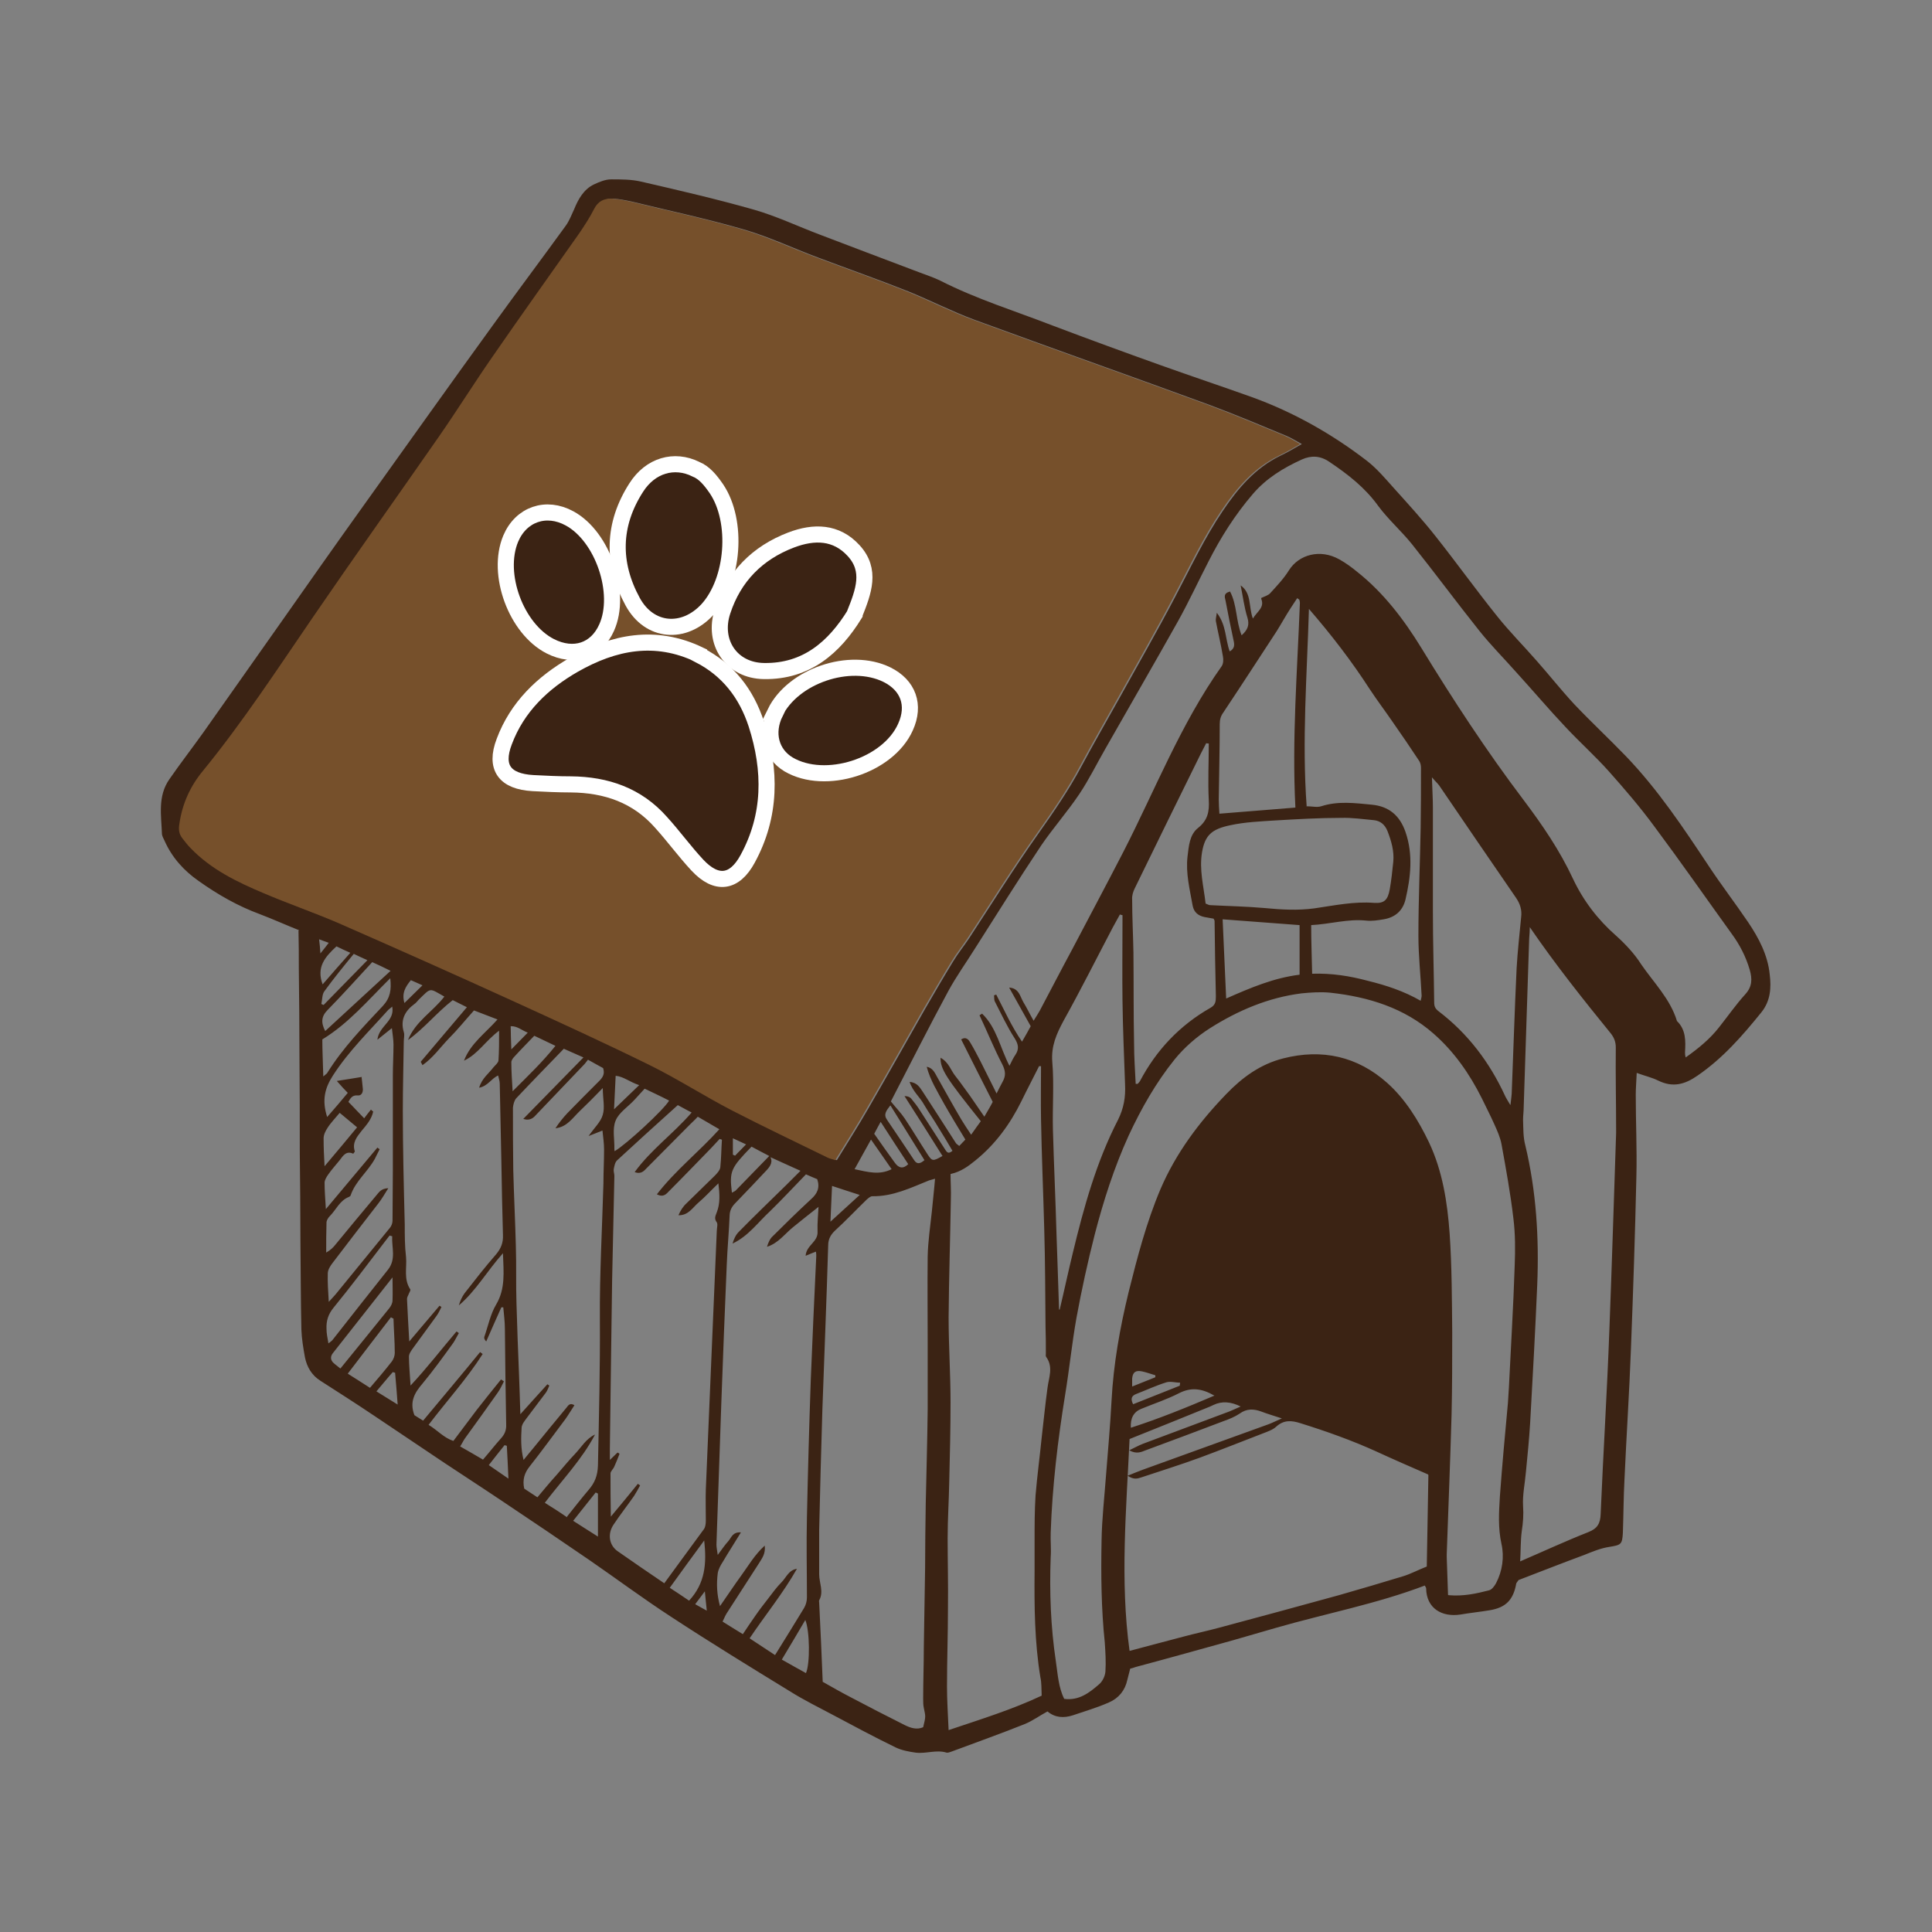 <?xml version="1.0" encoding="UTF-8"?><svg id="Layer_1" xmlns="http://www.w3.org/2000/svg" viewBox="0 0 60 60"><rect x="0" y="0" width="60" height="60" fill="#808080" stroke="none"/><defs><style>.cls-1{fill:#76502b;}.cls-2{fill:none;}.cls-3,.cls-4{fill:#3b2314;}.cls-4{stroke:#fff;stroke-miterlimit:10;stroke-width:.5px;}</style></defs><rect class="cls-2" width="60" height="60"/><path class="cls-3" d="m9.29,28.89c-.38-.15-.8-.34-1.22-.5-.68-.25-1.31-.61-1.9-1.03-.46-.32-.83-.73-1.06-1.25-.03-.07-.07-.13-.08-.2-.02-.58-.14-1.18.23-1.71.34-.49.71-.97,1.06-1.46.8-1.13,1.59-2.26,2.39-3.39.85-1.21,1.7-2.42,2.56-3.62,1.36-1.9,2.71-3.8,4.08-5.69.73-1.01,1.48-2.01,2.22-3.03.11-.15.18-.34.26-.51.13-.32.3-.62.61-.77.17-.08.36-.16.54-.16.31,0,.63,0,.93.07,1.17.27,2.34.54,3.5.87.7.2,1.37.52,2.06.78.96.37,1.93.73,2.9,1.1.28.11.57.2.84.33,1.12.57,2.32.94,3.48,1.39,1.11.42,2.23.83,3.35,1.23.95.34,1.91.66,2.86,1,1.29.47,2.47,1.14,3.55,1.97.31.24.57.55.83.84.44.49.89.98,1.3,1.5.65.82,1.26,1.67,1.91,2.48.39.49.83.93,1.24,1.4.39.44.76.91,1.16,1.34.52.55,1.08,1.07,1.6,1.61,1,1.04,1.79,2.23,2.58,3.42.39.59.82,1.15,1.22,1.74.33.49.61,1.02.67,1.62.05.41.03.82-.26,1.18-.59.73-1.2,1.43-1.99,1.97-.39.27-.76.37-1.21.15-.2-.1-.43-.15-.67-.24-.01.25-.03.47-.03.68,0,.84.04,1.68.02,2.52-.04,1.79-.1,3.58-.17,5.38-.05,1.35-.14,2.69-.2,4.04-.03.55-.03,1.11-.05,1.66-.02.37-.06.38-.42.44-.27.04-.53.15-.78.25-.7.26-1.39.53-2.04.78-.04.06-.06.08-.07.1-.09.52-.33.76-.84.84-.3.05-.6.08-.89.13-.58.09-1.06-.19-1.07-.81,0-.03-.03-.06-.04-.09-1.5.57-3.08.87-4.61,1.31-.45.13-.9.26-1.35.39-1.01.28-2.01.56-3.02.83-.06.02-.11.04-.17.05-.03.12-.06.24-.09.35-.07.33-.27.57-.57.7-.36.16-.74.27-1.12.4-.28.09-.55.08-.79-.12-.24.13-.46.29-.7.39-.75.3-1.51.57-2.26.85-.06.02-.13.05-.17.04-.32-.1-.64.04-.96,0-.21-.03-.43-.07-.62-.16-.66-.32-1.31-.67-1.95-1.01-.45-.24-.9-.46-1.33-.73-1.24-.76-2.48-1.52-3.7-2.32-.86-.56-1.68-1.17-2.52-1.75-.89-.61-1.79-1.22-2.69-1.82-.16-.11-.32-.21-.48-.32-.45-.3-.9-.59-1.35-.89-.73-.49-1.46-.98-2.19-1.47-.55-.37-1.1-.72-1.66-1.08-.27-.17-.42-.43-.48-.73-.05-.28-.1-.57-.11-.86-.02-.91-.02-1.83-.03-2.74,0-.92-.01-1.85-.02-2.77,0-.98,0-1.97-.01-2.95,0-.92-.01-1.85-.02-2.77,0-.37,0-.74-.01-1.16Zm14.6,7.01c-.19-.1-.37-.19-.55-.29-.65.67-.69.76-.61,1.43.05-.03.09-.04.12-.07.35-.36.7-.72,1.05-1.08.12.18.03.32-.09.45-.32.34-.64.68-.97,1.02-.11.11-.17.22-.18.37-.02.52-.07,1.03-.09,1.55-.06,1.44-.12,2.89-.17,4.33-.05,1.45-.1,2.91-.15,4.36,0,.08.02.17.04.32.14-.19.23-.32.33-.43.09-.1.13-.29.39-.27-.2.33-.39.62-.56.91-.07.11-.14.23-.16.36-.04.33-.03.65.07,1.02.24-.34.44-.65.66-.95.22-.3.41-.64.73-.93.03.26-.09.4-.18.55-.33.52-.67,1.03-1,1.55-.05.08-.08.16-.13.26.22.14.42.26.63.39.14-.21.26-.39.38-.56.13-.19.27-.37.41-.55.13-.17.26-.35.41-.5.15-.15.22-.38.48-.42-.43.76-.98,1.43-1.47,2.16.29.19.55.36.79.52.31-.5.61-.98.9-1.46.06-.1.09-.22.09-.33,0-.83-.02-1.66,0-2.48.03-1.43.07-2.86.12-4.29.05-1.28.11-2.55.17-3.83,0-.04,0-.09-.01-.14-.11.04-.2.08-.32.13.02-.33.39-.43.37-.75-.01-.27.02-.54.03-.77-.27.21-.53.42-.79.63-.26.21-.46.5-.81.61.04-.13.09-.25.18-.33.39-.39.79-.78,1.19-1.15.19-.17.28-.35.19-.62-.12-.05-.24-.1-.35-.15-.39.4-.74.78-1.11,1.14-.38.35-.68.78-1.17,1.01.04-.14.1-.27.19-.36.49-.5.99-.98,1.49-1.47.13-.13.26-.26.43-.43-.36-.16-.66-.3-.97-.44Zm16.52-22.12c-.18-.1-.31-.18-.45-.24-.8-.33-1.6-.67-2.41-.97-2.43-.89-4.86-1.75-7.29-2.64-.7-.26-1.36-.6-2.05-.88-.93-.37-1.87-.7-2.8-1.05-.78-.29-1.53-.65-2.33-.88-1.14-.33-2.31-.58-3.46-.86-.19-.04-.38-.08-.57-.09-.24-.01-.43.08-.55.32-.13.26-.29.5-.45.74-.9,1.28-1.81,2.55-2.7,3.84-.57.82-1.1,1.67-1.67,2.49-1.3,1.87-2.62,3.72-3.9,5.59-1.11,1.62-2.18,3.26-3.42,4.78-.4.48-.65,1.03-.74,1.66-.03.17-.01.31.09.44.08.1.16.21.25.3.64.67,1.45,1.06,2.28,1.41.75.32,1.53.59,2.28.91,1.85.81,3.69,1.63,5.53,2.47,1.4.64,2.8,1.28,4.18,1.96.87.43,1.69.96,2.56,1.41.97.5,1.96.97,2.94,1.45.07.04.15.05.26.09.33-.54.67-1.07.98-1.61.59-1.02,1.17-2.05,1.75-3.07.29-.5.58-1,.88-1.49.15-.25.33-.47.49-.71.71-1.08,1.4-2.19,2.15-3.25.48-.68.95-1.36,1.34-2.09.37-.69.76-1.37,1.14-2.05.6-1.08,1.22-2.16,1.79-3.25.47-.89.9-1.81,1.47-2.65.47-.7,1-1.32,1.77-1.7.21-.1.42-.22.68-.37Zm-1.24,4.79c.11-.05.21-.08.27-.14.21-.23.43-.46.59-.72.31-.49.97-.67,1.56-.34.2.11.39.25.56.39.82.65,1.45,1.48,1.99,2.36.99,1.62,2.03,3.21,3.18,4.73.58.77,1.12,1.56,1.53,2.44.32.68.77,1.27,1.34,1.77.29.26.57.56.78.89.39.57.9,1.07,1.11,1.76.28.27.27.62.25.97,0,.04,0,.08.02.16.41-.29.76-.58,1.04-.94.27-.34.52-.7.81-1.02.22-.24.22-.48.14-.76-.12-.41-.31-.78-.56-1.12-.8-1.11-1.58-2.23-2.4-3.33-.44-.6-.93-1.17-1.42-1.72-.42-.47-.9-.9-1.34-1.37-.52-.55-1.01-1.13-1.52-1.69-.38-.43-.79-.84-1.15-1.29-.71-.89-1.39-1.81-2.1-2.7-.33-.41-.74-.77-1.05-1.19-.41-.57-.94-.98-1.52-1.37-.28-.19-.56-.2-.85-.07-.57.26-1.1.58-1.52,1.07-.55.64-1,1.35-1.38,2.1-.32.62-.61,1.25-.95,1.86-.74,1.32-1.5,2.63-2.25,3.95-.27.47-.51.96-.81,1.41-.37.55-.81,1.05-1.18,1.59-.7,1.05-1.37,2.12-2.05,3.19-.28.45-.59.88-.84,1.34-.61,1.13-1.19,2.28-1.78,3.42,0,.02,0,.04,0,.01.16.2.31.35.43.53.24.36.46.73.7,1.1.15.23.17.23.47.06-.39-.62-.78-1.24-1.18-1.86.1,0,.17.03.21.08.09.11.18.22.26.35.26.4.52.81.78,1.21.05.07.09.19.24.06-.14-.24-.29-.49-.44-.73-.14-.24-.3-.46-.44-.7-.13-.24-.36-.42-.45-.71.24.02.32.18.41.31.34.52.68,1.05,1.02,1.58.02.04.07.06.11.1.07-.08.14-.14.19-.2-.23-.38-.45-.74-.66-1.11-.2-.37-.43-.73-.54-1.15.18.03.25.18.32.31.25.44.49.88.75,1.32.09.15.19.3.31.48.12-.17.21-.3.3-.42-1.06-1.32-1.26-1.62-1.25-1.97.26.14.32.4.47.58.16.2.3.41.45.61.14.2.28.41.44.64.11-.19.2-.34.26-.46-.34-.67-.66-1.3-.98-1.94.16-.1.24.02.29.11.11.18.21.38.31.57.16.32.32.64.5,1,.08-.16.13-.26.19-.37.1-.18.09-.33-.01-.53-.26-.5-.47-1.02-.71-1.53.03-.02.06-.04.08-.05.45.43.56,1.06.85,1.62.07-.14.12-.25.19-.35.11-.17.09-.31-.02-.49-.24-.37-.43-.78-.63-1.17-.02-.05-.01-.12-.02-.18.02,0,.05-.02.07-.02.25.48.47.98.8,1.46.11-.19.19-.33.27-.48-.22-.4-.44-.78-.67-1.2.31.02.34.28.44.45.11.18.2.37.32.58.08-.13.14-.22.19-.31.34-.64.67-1.28,1.01-1.91.53-1.01,1.07-2.02,1.59-3.03.99-1.93,1.78-3.97,3.05-5.76.05-.07.06-.2.04-.3-.06-.37-.15-.73-.22-1.1-.01-.06.01-.12.03-.26.3.39.26.82.4,1.2.16-.09.15-.21.12-.34-.09-.41-.17-.82-.25-1.24-.02-.1-.08-.22.14-.28.22.41.18.91.36,1.36.19-.17.25-.32.18-.55-.1-.32-.14-.66-.21-1,.35.25.24.66.38,1.03.13-.22.37-.34.26-.61Zm5.82,30.97c.46.04.86-.05,1.25-.15.09-.02.17-.13.22-.22.2-.38.26-.82.17-1.22-.11-.5-.08-.98-.05-1.47.07-.97.16-1.94.25-2.91.01-.16.02-.31.03-.47.06-1.26.14-2.53.18-3.79.02-.49.02-.99-.04-1.47-.09-.77-.23-1.54-.37-2.31-.04-.21-.13-.41-.22-.61-.12-.27-.26-.54-.39-.81-.38-.76-.86-1.45-1.5-2.01-.91-.8-2.02-1.14-3.2-1.27-.3-.03-.6-.01-.9.02-1.03.13-1.97.53-2.84,1.08-.41.26-.8.6-1.1.97-.58.72-1.04,1.53-1.43,2.37-.45.99-.78,2.02-1.05,3.06-.22.86-.41,1.73-.57,2.6-.14.79-.22,1.59-.35,2.38-.23,1.42-.4,2.85-.45,4.29-.01.25.02.5,0,.76-.04,1.08,0,2.16.16,3.23.06.4.08.81.26,1.17.46.06.78-.19,1.08-.45.11-.09.19-.26.2-.4.02-.3,0-.6-.02-.9-.11-1.05-.12-2.11-.1-3.16.01-.68.09-1.37.14-2.05.06-.77.13-1.53.17-2.3.06-1.14.26-2.26.53-3.37.27-1.08.55-2.16.99-3.2.48-1.12,1.2-2.08,2.04-2.95.5-.52,1.06-.93,1.77-1.11,1.21-.31,2.31-.06,3.23.76.56.5.97,1.16,1.3,1.85.42.89.57,1.86.64,2.83.07,1.02.07,2.04.08,3.06,0,.85,0,1.71-.02,2.56-.04,1.44-.1,2.89-.15,4.33,0,.04,0,.07,0,.11.01.38.03.76.04,1.16Zm-12.64-16.43s-.05,0-.08,0c-.18.36-.37.72-.55,1.09-.35.71-.81,1.34-1.43,1.84-.22.18-.45.35-.77.42,0,.26.02.52.01.78-.02,1.23-.06,2.45-.07,3.68,0,.88.06,1.75.06,2.63,0,.82-.02,1.64-.04,2.45-.01.59-.05,1.18-.05,1.77,0,.72.02,1.44.01,2.16,0,.82-.03,1.63-.03,2.45,0,.44.03.87.05,1.35,1.01-.34,1.98-.64,2.89-1.07-.01-.21,0-.4-.04-.57-.18-1.09-.19-2.2-.18-3.3,0-.31,0-.63,0-.94,0-.47,0-.94.03-1.41.05-.6.13-1.19.19-1.79.06-.51.11-1.03.18-1.54.04-.33.19-.65-.04-.97-.02-.02-.01-.07-.01-.11,0-.28,0-.55-.01-.83-.01-1.01-.01-2.02-.04-3.03-.03-1.14-.08-2.28-.1-3.42-.01-.55,0-1.1,0-1.65Zm-3.29,3.49c-.1.03-.15.04-.21.06-.57.23-1.12.5-1.76.49-.06,0-.12.06-.17.1-.33.32-.64.65-.98.96-.14.13-.22.27-.22.47-.05,1.7-.12,3.39-.18,5.09-.04,1.25-.07,2.5-.1,3.75,0,.46,0,.91,0,1.37,0,.27.15.54,0,.81-.01.02,0,.05,0,.07.04.83.08,1.65.11,2.46.3.17.58.33.87.48.55.29,1.11.58,1.67.86.18.09.38.16.58.07.08-.33.08-.32.02-.6-.02-.09-.02-.19-.02-.29,0-.53.02-1.06.02-1.59.01-.82.03-1.63.04-2.45,0-.67.01-1.35.02-2.02.02-.97.05-1.95.06-2.92,0-.7,0-1.39,0-2.09,0-.89-.01-1.78,0-2.66.01-.47.08-.93.13-1.4.03-.33.07-.66.1-1.03Zm15.29,9.19c-.55-.24-1.08-.47-1.6-.71-.77-.35-1.56-.63-2.36-.88-.28-.09-.52-.11-.76.11-.11.1-.27.15-.42.21-.65.25-1.3.51-1.95.75-.6.22-1.21.41-1.81.61-.12.04-.24.08-.43-.05.2-.08.34-.14.48-.19,1.3-.47,2.6-.94,3.9-1.41.11-.04.22-.1.41-.18-.27-.09-.45-.14-.63-.21-.24-.09-.46-.1-.68.06-.15.1-.32.17-.49.23-.81.31-1.62.61-2.43.91-.13.05-.28.13-.51,0,.17-.08.29-.15.42-.2.9-.34,1.8-.67,2.7-1.01.1-.04.2-.09.34-.15q-.46-.23-.84-.05c-.08.04-.15.07-.23.1-.78.32-1.56.63-2.38.96-.1,2.18-.3,4.4,0,6.58.57-.15,1.12-.3,1.66-.44.37-.1.75-.18,1.12-.28,1.24-.33,2.48-.67,3.72-1.01.67-.19,1.34-.39,2-.59.23-.07.45-.19.73-.3.02-.92.03-1.88.05-2.84Zm3.16-17.03c0,.13-.01.26-.02.39-.06,1.74-.11,3.49-.17,5.23,0,.13-.02.27-.02.4.01.26,0,.53.07.79.34,1.42.43,2.87.37,4.33-.06,1.43-.14,2.86-.22,4.29-.03.5-.08,1-.13,1.51-.03.36-.11.72-.09,1.07.02.27,0,.52-.04.78-.04.3-.03.61-.05.94.72-.31,1.41-.63,2.12-.91.28-.11.37-.27.38-.56.08-1.9.2-3.8.27-5.7.08-2.04.14-4.09.21-6.13,0-.04,0-.07,0-.11,0-.85-.02-1.7-.01-2.55,0-.17-.05-.3-.15-.43-.87-1.07-1.73-2.15-2.53-3.32Zm-25.1,6.63s-.04-.01-.06-.02c-.09.09-.17.19-.26.28-.44.45-.87.9-1.31,1.34-.08.08-.17.21-.38.1.58-.75,1.31-1.32,1.94-2.02-.24-.14-.45-.26-.67-.39-.09.1-.16.16-.23.23-.45.45-.9.91-1.35,1.36-.08.08-.17.21-.38.13.51-.7,1.2-1.19,1.77-1.85-.18-.09-.33-.18-.43-.23-.66.59-1.27,1.15-1.88,1.71-.07.06-.09.18-.11.28-.01.07.02.14.02.21-.02,1.08-.05,2.16-.07,3.24-.01.72-.02,1.44-.03,2.16-.01,1.02-.03,2.04-.04,3.06,0,.1,0,.21,0,.36.11-.1.17-.17.24-.23.02.01.04.02.06.04-.05.13-.1.26-.16.39-.03.08-.12.15-.12.22,0,.42,0,.84.01,1.34.32-.38.58-.7.84-1.02.02.02.04.03.07.05-.06.11-.12.22-.19.33-.21.3-.43.58-.63.88-.2.29-.15.65.13.84.47.33.94.65,1.44.99.42-.58.83-1.13,1.23-1.68.05-.07.06-.18.06-.27,0-.32-.01-.65,0-.97.11-2.67.23-5.34.34-8.01,0-.1.04-.22,0-.28-.09-.12-.04-.2,0-.31.11-.28.09-.57.05-.9-.23.22-.41.42-.61.59-.19.16-.32.41-.63.4.06-.14.14-.27.25-.37.29-.29.59-.57.88-.86.07-.07.16-.17.17-.26.03-.28.03-.57.05-.85Zm-8.23,5.96s.04.03.07.05c-.06.1-.11.21-.17.3-.31.43-.62.86-.96,1.27-.24.28-.41.56-.25.98.06.04.16.1.27.17.6-.72,1.19-1.42,1.77-2.13.03.02.05.04.08.06-.49.77-1.11,1.45-1.68,2.2.28.17.47.4.77.5.25-.33.49-.65.73-.97.25-.32.5-.63.75-.94.03.02.06.04.09.06-.06.12-.12.25-.2.36-.33.47-.67.94-1.01,1.41-.05.07-.09.16-.15.25.25.14.47.27.71.41.2-.23.37-.45.55-.65.12-.13.18-.26.17-.45-.02-.98-.03-1.97-.04-2.95,0-.23-.03-.45-.05-.68h-.06c-.16.35-.31.7-.47,1.06-.06-.06-.07-.11-.06-.14.12-.34.19-.71.37-1.01.29-.49.23-1,.21-1.59-.5.56-.84,1.17-1.37,1.62.04-.14.1-.27.18-.38.32-.41.64-.82.98-1.21.15-.18.22-.36.21-.59-.02-.77-.04-1.54-.05-2.3-.02-.8-.03-1.61-.05-2.41,0-.08-.03-.15-.05-.25-.22.1-.32.33-.59.38.09-.3.3-.44.45-.64.05-.06.14-.13.15-.2.02-.29.02-.59.02-.93-.42.31-.66.73-1.09.93.2-.53.66-.85,1.04-1.28-.26-.1-.49-.19-.73-.28-.27.3-.51.6-.78.87-.27.28-.49.6-.82.83-.03-.07-.06-.1-.05-.11.47-.56.94-1.11,1.43-1.69-.15-.07-.29-.15-.44-.22-.5.39-.89.88-1.39,1.24.23-.58.77-.88,1.13-1.35-.48-.27-.4-.29-.8.1-.04.04-.08.1-.13.13-.3.22-.44.5-.33.87.03.09,0,.19,0,.29-.01.72-.03,1.44-.03,2.16,0,1.18.03,2.35.06,3.53,0,.34,0,.67.04,1.01.03.33-.08.68.13,1,.02.02-.02.09-.04.13-.02.06-.06.11-.06.17.02.41.04.83.07,1.32.35-.41.64-.76.94-1.11.02.01.04.03.06.04-.05.1-.1.21-.17.3-.23.32-.47.64-.7.96-.06.08-.14.19-.14.28,0,.27.03.54.05.9.53-.57.96-1.13,1.41-1.66Zm3.43,5.75c.23-.29.45-.57.67-.83.19-.22.28-.44.29-.76.03-1.51.07-3.03.06-4.54-.01-1.41.07-2.81.11-4.22,0-.35.02-.7.02-1.05,0-.2-.03-.39-.05-.59-.14.06-.26.1-.43.17.18-.26.38-.44.44-.66.07-.23,0-.51,0-.83-.27.28-.49.5-.71.71-.23.22-.4.5-.76.54.11-.17.23-.32.37-.47.33-.34.66-.67.99-1,.11-.11.18-.22.12-.4-.14-.08-.3-.16-.47-.26-.05.06-.08.11-.12.15-.49.51-.98,1.03-1.47,1.54-.09.1-.19.22-.42.15.63-.64,1.23-1.26,1.87-1.91-.25-.11-.45-.2-.61-.27-.52.54-1.01,1.04-1.48,1.54-.06.07-.09.19-.1.29,0,.65,0,1.3.01,1.94.02.78.06,1.56.08,2.34.02.6,0,1.2.02,1.8.02.74.05,1.49.08,2.23.01.37.03.75.04,1.21.32-.36.58-.64.84-.93.02.01.04.03.06.04-.03.07-.06.15-.1.21-.2.27-.41.54-.61.81-.06.08-.14.18-.15.28-.02.32-.03.65.06,1.01.11-.14.2-.24.28-.34.35-.43.7-.86,1.05-1.28.05-.06.1-.17.25-.08-.1.15-.18.29-.28.43-.37.49-.73.99-1.11,1.47-.16.2-.23.41-.17.69.12.08.26.17.41.27.21-.25.4-.48.6-.7.19-.22.37-.44.57-.65.2-.21.34-.47.62-.6-.41.78-1.02,1.41-1.56,2.12.24.15.46.29.69.45Zm22.98-22.06c.15,0,.31.04.44,0,.52-.17,1.05-.1,1.57-.05.53.05.87.33,1.05.85.24.7.16,1.4,0,2.09-.08.34-.31.56-.68.62-.18.03-.36.06-.54.04-.57-.06-1.12.11-1.71.14,0,.51.02,1,.03,1.51.61-.02,1.17.07,1.73.22.57.14,1.12.32,1.64.62.02-.09.03-.12.03-.16-.03-.62-.1-1.24-.1-1.86,0-1.12.05-2.23.07-3.35.01-.62.01-1.25.01-1.87,0-.07-.02-.15-.05-.2-.27-.41-.55-.82-.83-1.22-.24-.35-.49-.68-.72-1.03-.55-.85-1.17-1.66-1.88-2.48-.06,2.07-.22,4.08-.07,6.14Zm6.32,9.27c.02-.2.04-.31.04-.42.05-1.27.09-2.55.15-3.82.03-.53.09-1.05.14-1.58.03-.23-.03-.42-.16-.61-.8-1.16-1.59-2.32-2.38-3.48-.05-.07-.12-.13-.23-.26.01.37.03.66.03.94,0,1.08,0,2.16,0,3.24,0,.94.03,1.87.04,2.81,0,.12.03.19.13.27.92.7,1.59,1.59,2.07,2.63.03.07.08.14.16.28Zm-9.37-11.22s-.06,0-.08-.01c-.05.1-.11.21-.16.31-.69,1.4-1.38,2.8-2.06,4.2-.05.1-.09.23-.08.34,0,.55.03,1.1.04,1.65.01.95,0,1.89.02,2.84,0,.41.03.83.05,1.24.04,0,.05,0,.06,0,.02-.02.05-.05.07-.08.51-.97,1.24-1.74,2.19-2.28.16-.09.17-.2.17-.36-.02-.78-.03-1.56-.04-2.34,0-.02-.02-.04-.03-.07-.09-.02-.19-.03-.28-.05-.2-.04-.33-.15-.37-.35-.09-.51-.22-1.01-.16-1.53.04-.32.06-.68.33-.89.3-.24.35-.51.33-.86-.03-.59,0-1.17,0-1.76Zm-.1,4.97c.07.03.11.05.14.05.56.03,1.13.04,1.69.09.52.05,1.03.08,1.55.01.62-.09,1.23-.22,1.86-.17.32.02.42-.1.48-.42.05-.28.08-.57.11-.86.03-.33-.06-.64-.18-.95-.08-.2-.22-.32-.43-.34-.33-.03-.67-.08-1.01-.07-.68,0-1.37.04-2.05.08-.47.03-.94.05-1.4.15-.57.12-.78.31-.87.84-.09.54.05,1.05.11,1.58Zm-4.53,12.61c.15-.63.27-1.2.41-1.77.34-1.41.73-2.82,1.4-4.12.18-.36.24-.71.22-1.1-.03-.87-.07-1.75-.08-2.62-.01-.8,0-1.61,0-2.41,0-.08,0-.15,0-.23-.03,0-.05-.01-.08-.02-.07.13-.15.27-.22.4-.51.97-1,1.95-1.53,2.9-.22.41-.39.79-.35,1.28.06.7,0,1.42.02,2.12.03,1.07.08,2.13.11,3.2.03.77.05,1.53.08,2.37Zm7.38-22.1c-.07.11-.14.21-.21.32-.15.23-.28.47-.43.71-.55.84-1.1,1.69-1.66,2.53-.08.11-.11.22-.11.36,0,.78-.02,1.56-.03,2.34,0,.14.01.28.02.44.8-.06,1.57-.13,2.36-.19-.11-2.14.06-4.25.14-6.36,0-.03-.01-.07-.02-.1,0,0-.02-.01-.06-.04Zm-29.06,14.88c.01.11.03.25.04.38,0,.11-.05.2-.16.19-.19-.02-.24.12-.29.2.17.17.32.34.49.51.05-.07.13-.17.21-.27.02.02.04.04.07.06-.05.24-.21.42-.36.6-.15.19-.3.37-.21.64,0,.01-.03.04-.05.07-.21-.1-.31.05-.42.2-.12.15-.25.29-.36.45-.05.07-.11.17-.11.25,0,.24.02.49.04.82.57-.68,1.09-1.3,1.6-1.91.02.02.05.03.07.05-.05.1-.1.2-.15.3-.22.4-.6.69-.75,1.13,0,.02-.03.04-.05.05-.29.11-.4.4-.6.6-.05.05-.09.12-.1.18-.01.32-.01.63-.01.95.14-.08.22-.16.29-.25.42-.51.84-1.02,1.27-1.53.08-.09.14-.21.37-.22-.12.19-.2.33-.3.46-.48.62-.96,1.24-1.43,1.86-.07.09-.14.2-.15.31-.01.28.01.56.03.9.1-.11.16-.17.21-.23.56-.69,1.13-1.38,1.69-2.07.05-.06.08-.15.08-.22,0-.52.01-1.03.01-1.55,0-.98,0-1.97,0-2.95,0-.32.02-.65.02-.97,0-.16-.03-.32-.05-.51-.16.13-.28.22-.45.36.05-.44.55-.57.46-1.03-.05.05-.09.07-.12.1-.59.66-1.23,1.28-1.72,2.04-.25.39-.35.76-.18,1.29.23-.26.44-.51.64-.75-.11-.11-.2-.21-.34-.37.33-.05.56-.09.81-.13Zm29.13-4.72c-.79-.06-1.58-.12-2.39-.18.04.84.07,1.63.11,2.46.77-.34,1.48-.64,2.28-.74,0-.52,0-1.01,0-1.54Zm-28.19,9.66s-.05-.01-.07-.02c-.06.07-.11.15-.17.22-.52.68-1.03,1.36-1.57,2.02-.17.21-.23.41-.22.66,0,.14.03.28.06.45.06-.05.1-.07.13-.11.57-.73,1.15-1.46,1.72-2.18.26-.33.11-.69.13-1.04Zm-2.13-4.96c.08-.07.12-.09.13-.12.48-.77,1.11-1.42,1.72-2.07.23-.25.27-.5.23-.86-.69.68-1.29,1.4-2.11,1.9,0,.35.02.72.03,1.15Zm9.05,2.32c.36-.21,1.53-1.29,1.69-1.57-.25-.13-.51-.25-.76-.37-.12.13-.21.23-.31.34-.2.22-.49.4-.59.65-.11.26-.03.59-.04.89,0,.01,0,.02.01.07Zm-6.87,5.2s-.05-.02-.08-.04c-.44.57-.88,1.15-1.34,1.75.25.16.46.29.69.44.24-.28.47-.55.68-.82.05-.07.09-.17.09-.26,0-.36-.03-.71-.04-1.07Zm-1.64,1.54c.52-.64,1.01-1.24,1.5-1.85.06-.07.11-.17.11-.25.01-.23,0-.46,0-.72-.64.81-1.24,1.58-1.85,2.35-.08.1-.08.2,0,.29.07.07.15.12.23.19Zm.98-12.61c-.48.52-.92,1.01-1.38,1.48-.2.2-.22.39-.08.66.68-.63,1.34-1.23,2.03-1.87-.22-.11-.39-.19-.57-.27Zm26.15,13.46c-.4-.23-.73-.26-1.1-.07-.37.19-.77.32-1.16.48q-.36.14-.33.59c.87-.28,1.71-.62,2.6-1Zm-21.12-11.17c-.22.23-.42.43-.61.64-.05.05-.1.12-.1.18,0,.28.02.56.04.9.49-.49.93-.91,1.33-1.41-.24-.11-.43-.21-.65-.31Zm4.21,17.14c.22.14.42.28.6.4.5-.54.55-1.15.47-1.87-.38.52-.72.98-1.07,1.47Zm-10.73-13.08c.37-.44.7-.83,1.02-1.22-.19-.16-.36-.3-.54-.45-.14.17-.28.31-.38.47-.06.09-.12.21-.12.32,0,.27.01.53.03.88Zm14.96,15.73c.13-.29.12-1.31-.02-1.65-.25.42-.48.82-.73,1.23.27.15.51.29.75.42Zm-14.04-22.34c-.32.39-.63.77-.92,1.17-.07.1-.06.26-.09.39.02.01.05.02.07.03.45-.46.89-.91,1.36-1.39-.17-.08-.29-.13-.43-.2Zm15.55,6.69c.42.09.77.19,1.15,0-.21-.31-.42-.6-.64-.92-.17.31-.33.59-.51.92Zm-.76,1.64c.31-.28.61-.56.92-.84-.27-.09-.57-.18-.86-.28l-.05,1.11Zm1.87-3.62c-.13.17-.22.28-.1.45.28.41.56.83.84,1.25.09.14.19.11.32,0-.34-.55-.69-1.11-1.05-1.69Zm-9.09,12.05s-.04-.02-.06-.03c-.23.29-.46.58-.7.88.26.17.49.31.77.49,0-.49,0-.92,0-1.34Zm9.65-10.22c-.28-.43-.56-.85-.86-1.32-.08.14-.13.24-.2.37.21.3.42.6.64.9.12.17.26.2.42.04Zm-17.76-6.77c-.36.33-.63.65-.43,1.18.29-.34.57-.65.86-.98-.16-.07-.29-.13-.43-.2Zm9.4,4.31c-.3-.1-.49-.27-.73-.29l-.05,1.04c.28-.27.5-.48.78-.75Zm16.79,9.34s0-.06.01-.1c-.15,0-.3-.05-.43-.01-.32.1-.62.24-.93.36-.16.06-.18.16-.1.32.49-.19.97-.39,1.46-.58Zm-20.9,1.86s-.05-.01-.07-.02c-.16.2-.32.4-.49.62.2.14.38.26.61.42-.02-.39-.03-.71-.05-1.02Zm-3.39-1.28c-.03-.38-.05-.68-.08-.99-.02,0-.05-.01-.07-.02-.17.19-.33.39-.51.6.21.13.4.25.66.41Zm23.53-.85s0-.04,0-.06c-.14-.04-.27-.09-.41-.12-.2-.04-.29.02-.31.22,0,.07,0,.14,0,.25.25-.1.48-.19.7-.28Zm-23.32-11.62c.2-.19.36-.36.56-.55-.14-.06-.26-.12-.36-.16-.17.21-.29.4-.2.71Zm3.32,1.44c.19-.19.33-.34.51-.52-.2-.08-.33-.21-.53-.2,0,.23.01.43.02.72Zm6.88,3.27s.05.02.07.03c.1-.11.21-.21.34-.35-.15-.07-.26-.12-.41-.19,0,.2,0,.36,0,.51Zm-.87,13.56c-.12.16-.2.27-.3.4.11.06.21.12.36.2-.02-.21-.04-.37-.06-.6Zm-11.98-20.25c.02.16.03.27.04.44.11-.14.18-.22.26-.33-.12-.04-.19-.07-.3-.11Z"/><path class="cls-1" d="m40.36,13.78c-.18-.1-.31-.18-.45-.24-.8-.33-1.6-.67-2.41-.97-2.43-.89-4.86-1.75-7.29-2.64-.7-.26-1.36-.6-2.05-.88-.93-.37-1.87-.7-2.8-1.05-.78-.29-1.53-.65-2.33-.88-1.14-.33-2.31-.58-3.46-.86-.19-.04-.38-.08-.57-.09-.24-.01-.43.08-.55.32-.13.26-.29.5-.45.74-.9,1.28-1.81,2.55-2.7,3.84-.57.82-1.1,1.67-1.67,2.49-1.3,1.87-2.62,3.72-3.9,5.59-1.11,1.62-2.18,3.26-3.42,4.78-.4.48-.65,1.03-.74,1.66-.03.17-.01.31.09.44.08.1.16.21.25.3.64.67,1.45,1.06,2.28,1.41.75.32,1.53.59,2.28.91,1.85.81,3.69,1.63,5.53,2.47,1.4.64,2.8,1.28,4.18,1.96.87.43,1.69.96,2.56,1.41.97.5,1.96.97,2.94,1.45.07.04.15.05.26.09.33-.54.67-1.07.98-1.61.59-1.02,1.17-2.05,1.75-3.07.29-.5.58-1,.88-1.49.15-.25.33-.47.49-.71.71-1.08,1.4-2.19,2.15-3.25.48-.68.95-1.36,1.34-2.09.37-.69.76-1.37,1.14-2.05.6-1.08,1.22-2.16,1.79-3.25.47-.89.9-1.81,1.47-2.65.47-.7,1-1.32,1.77-1.7.21-.1.42-.22.68-.37Z"/><path class="cls-4" d="m21.71,20.34c.9.46,1.47,1.2,1.78,2.15.46,1.43.46,2.84-.27,4.18-.41.76-.97.83-1.56.2-.4-.43-.74-.9-1.13-1.33-.74-.84-1.7-1.17-2.8-1.18-.39,0-.79-.02-1.18-.04-.87-.05-1.2-.48-.89-1.29.4-1.07,1.19-1.83,2.17-2.39,1.23-.7,2.52-.96,3.88-.31Z"/><path class="cls-4" d="m21.61,14.57c.27.11.46.35.64.61.68,1.01.54,2.85-.28,3.75-.73.79-1.8.71-2.32-.24-.65-1.19-.63-2.4.11-3.55.44-.69,1.18-.9,1.85-.57Z"/><path class="cls-4" d="m26.54,19.08c-.63,1.02-1.49,1.78-2.81,1.76-1.01-.01-1.61-.89-1.29-1.86.35-1.07,1.08-1.81,2.13-2.21.71-.27,1.4-.26,1.94.33.56.61.31,1.27.03,1.97Z"/><path class="cls-4" d="m17.09,20.07c-1.06-.54-1.69-2.24-1.23-3.34.32-.76,1.1-1.03,1.83-.63,1.03.56,1.63,2.32,1.15,3.39-.32.72-1.02.95-1.75.58Z"/><path class="cls-4" d="m24.07,22.13c.56-1.14,2.32-1.74,3.47-1.18.67.33.89.95.58,1.63-.54,1.21-2.49,1.83-3.63,1.16-.55-.33-.72-.98-.41-1.61Z"/></svg>
